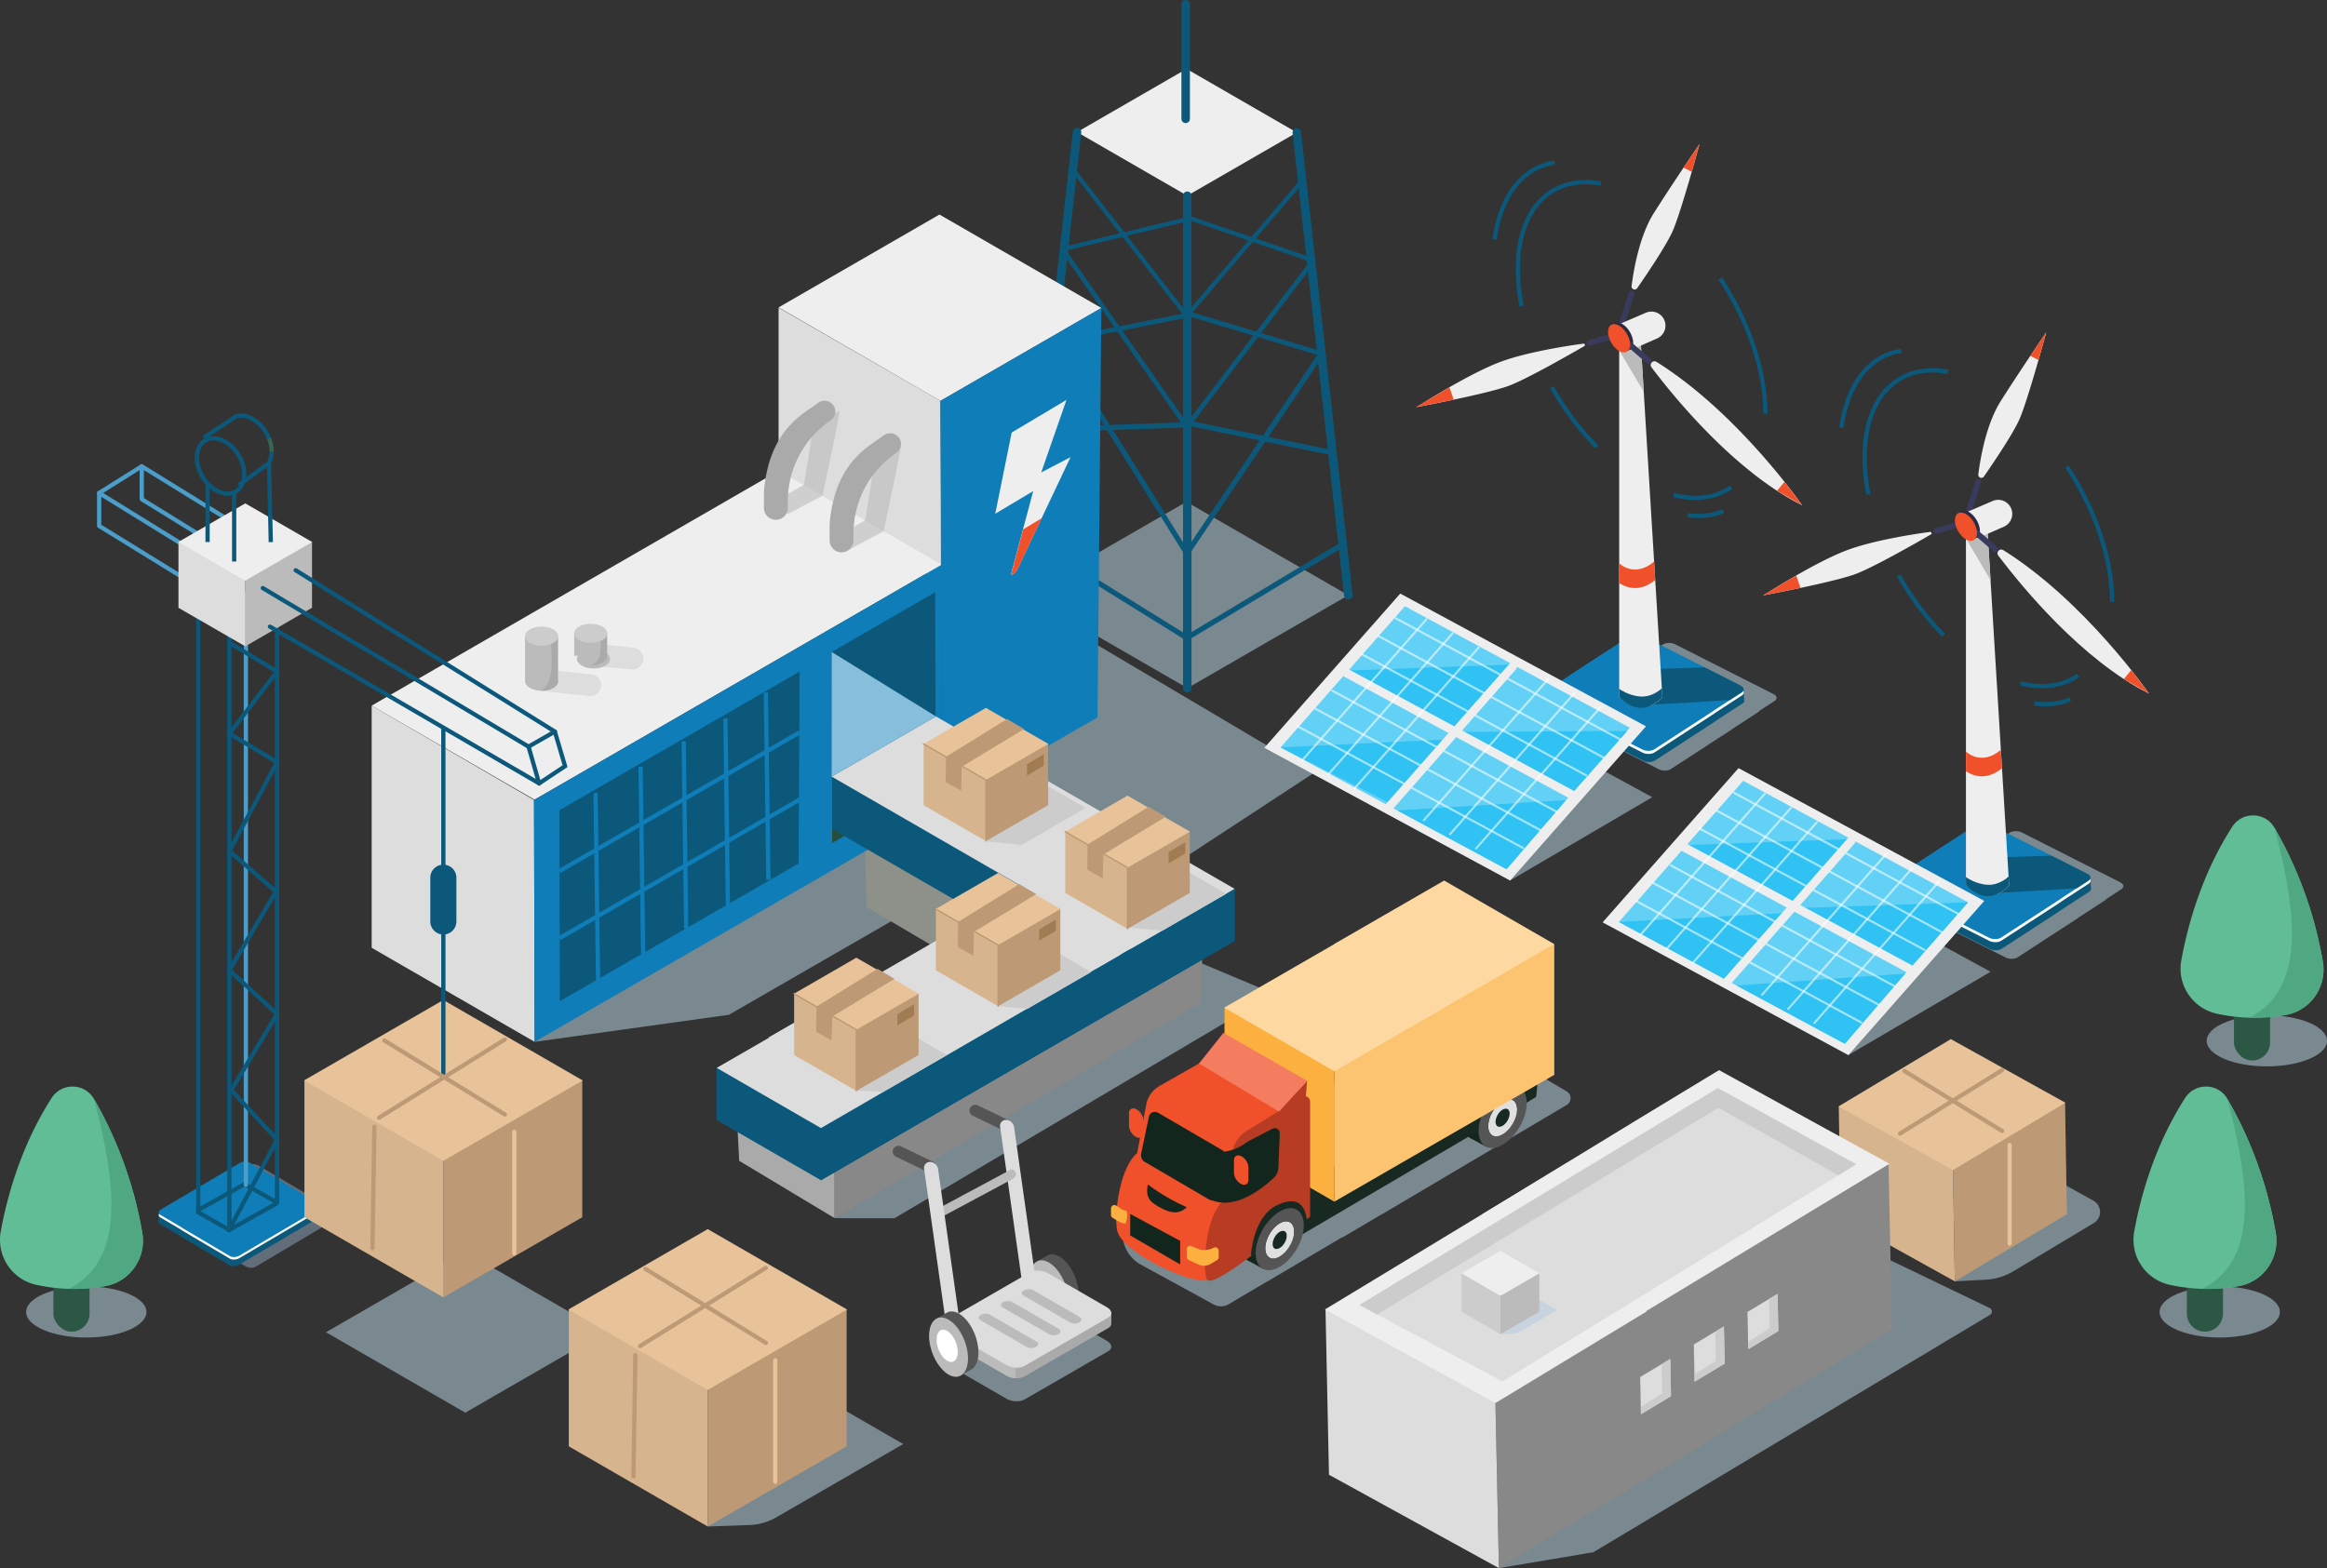 <svg xmlns="http://www.w3.org/2000/svg" viewBox="0 0 2923.16 1970.36"><rect x="0" y="0" width="2923.16" height="1970.36" fill="#333333" stroke="none"/><defs><style>.cls-1{isolation:isolate;}.cls-11,.cls-12,.cls-13,.cls-18,.cls-2,.cls-27,.cls-47,.cls-48,.cls-49,.cls-50,.cls-51,.cls-7,.cls-8,.cls-9{fill:none;}.cls-2,.cls-9{stroke:#4b9eca;}.cls-11,.cls-12,.cls-13,.cls-18,.cls-2,.cls-27,.cls-48,.cls-49,.cls-50,.cls-51,.cls-8,.cls-9{stroke-linecap:round;}.cls-11,.cls-12,.cls-13,.cls-18,.cls-2,.cls-27,.cls-48,.cls-51{stroke-linejoin:round;}.cls-12,.cls-2,.cls-48{stroke-width:5.33px;}.cls-3{fill:#a8c4e5;opacity:0.4;}.cls-3,.cls-46{mix-blend-mode:multiply;}.cls-4{fill:#0b587a;}.cls-5{fill:#fff;}.cls-6{fill:#0f7db8;}.cls-11,.cls-12,.cls-13,.cls-18,.cls-7,.cls-8{stroke:#0b587a;}.cls-47,.cls-49,.cls-50,.cls-7,.cls-8,.cls-9{stroke-miterlimit:10;stroke-width:5.33px;}.cls-10{fill:#c3deed;opacity:0.5;}.cls-11{stroke-width:6.55px;}.cls-13{stroke-width:5.91px;}.cls-14{fill:#aaa;}.cls-15{fill:#888;}.cls-16{fill:#8d9189;}.cls-17{fill:#eee;}.cls-18{stroke-width:10.67px;}.cls-19{fill:#ddd;}.cls-20{fill:#87bedc;}.cls-21{fill:#3a3a5c;}.cls-22{fill:#f0512a;}.cls-23,.cls-46{fill:#bbb;}.cls-24{fill:#2a2a42;}.cls-25{fill:#63d1f5;}.cls-26{fill:#2fc2f2;}.cls-27{stroke:#fff;stroke-width:2.67px;opacity:0.56;}.cls-28{fill:#13261e;}.cls-29{fill:#0f2561;}.cls-30{fill:#182921;}.cls-31{fill:#fbb040;}.cls-32{fill:#e0e0e0;}.cls-33{fill:#555;}.cls-34{fill:#2653b0;}.cls-35{fill:#b73c23;}.cls-36{fill:#fcc470;}.cls-37{fill:#fdd8a0;}.cls-38{fill:#bd9a75;}.cls-39{fill:#d6b48d;}.cls-40{fill:#e8c399;}.cls-41{fill:#ccc;}.cls-42{fill:#f47d5f;}.cls-43{fill:#2c5745;}.cls-44{fill:#61bd95;}.cls-45{fill:#4fa882;}.cls-46{opacity:0.62;}.cls-47{stroke:#0f7db8;}.cls-48{stroke:#346650;}.cls-49{stroke:#bd9a75;}.cls-50{stroke:#e8c399;}.cls-51{stroke:#ba9871;stroke-width:1.62px;}.cls-52{fill:#a17b51;}.cls-53{fill:#274d3c;}</style></defs><g class="cls-1"><g id="Vrstva_2" data-name="Vrstva 2"><g id="Synesgy_úvod" data-name="Synesgy úvod"><g id="Blue2"><polyline class="cls-2" points="293.35 698.31 178.06 627.26 178.06 585.92 299.9 661.14"/><polyline class="cls-2" points="239.84 731.86 124.54 660.8 124.54 619.46 246.39 694.69"/><path class="cls-3" d="M423.27,1522.66l-98.38-58c-3.67-2.17-9.07-2.49-12.05-.73l-59.74,35.34a5.05,5.05,0,0,0-.91.69l-26.77,15.84a4.1,4.1,0,0,0-1.48,1.4l-15,8.88c-3,1.76-2.43,5,1.25,7.12l98.37,58c3.68,2.16,9.07,2.49,12.06.72l59.73-35.34a5.23,5.23,0,0,0,.92-.68L408,1540.06a4.2,4.2,0,0,0,1.48-1.41l15-8.87C427.5,1528,426.94,1524.83,423.27,1522.66Z"/><path class="cls-4" d="M402.44,1516l-15.1.54-14.18-8.39a4.8,4.8,0,0,0-.92-.69l-59.73-35.34c-3-1.77-8.38-1.44-12.06.73l-84.35,49.74-16.53.59-.61,11.18h0c-.34,1.37.25,2.69,1.83,3.63l26.77,15.83a4.43,4.43,0,0,0,.91.69l59.74,35.34c3,1.77,8.38,1.44,12.05-.72l98.38-58c2-1.2,3.09-2.69,3.16-4.1h0Z"/><path class="cls-5" d="M400.38,1515.67l-26.77-15.84a5.23,5.23,0,0,0-.92-.68L313,1463.81c-3-1.77-8.38-1.44-12.06.72l-98.37,58c-3.68,2.17-4.24,5.36-1.25,7.12l26.77,15.84a4.43,4.43,0,0,0,.91.69l59.74,35.34c3,1.77,8.38,1.44,12.05-.73l98.38-58C402.8,1520.63,403.36,1517.44,400.38,1515.67Z"/><path class="cls-6" d="M400.55,1512.51l-26.77-15.84a5.53,5.53,0,0,0-.91-.68l-59.74-35.35c-3-1.76-8.38-1.44-12.06.73l-98.37,58c-3.67,2.17-4.23,5.36-1.25,7.12l26.77,15.84a4.72,4.72,0,0,0,.91.69l59.74,35.34c3,1.76,8.38,1.44,12.05-.73l98.38-58C403,1517.46,403.53,1514.28,400.55,1512.51Z"/><line class="cls-7" x1="348.01" y1="1511.08" x2="308.87" y2="1488.74"/><line class="cls-8" x1="288.17" y1="1545.59" x2="249.02" y2="1523.25"/><line class="cls-8" x1="287.63" y1="1545.59" x2="346.65" y2="1512.57"/><line class="cls-8" x1="249.02" y1="1520.45" x2="308.05" y2="1487.43"/><line class="cls-9" x1="308.87" y1="1488.74" x2="308.87" y2="745.83"/><line class="cls-8" x1="348.01" y1="749.61" x2="348.01" y2="1511.08"/><polygon class="cls-10" points="1048.56 1530.68 1123.69 1530.7 1600.26 1248.61 1486.84 1200.96 1048.56 1530.68"/><polygon class="cls-10" points="671.62 1309.1 915.61 1275.09 1346.69 1026.71 1451.9 1101.34 1650.2 971.36 1379.54 811.15 671.62 1309.1"/><polygon class="cls-10" points="1491.63 864.63 1288.25 747.21 1490.36 630.52 1693.74 747.94 1491.63 864.63"/><polyline class="cls-11" points="1361.44 721.12 1490.99 801.53 1686.62 684.03"/><line class="cls-12" x1="1491.78" y1="275.3" x2="1337.93" y2="312.37"/><line class="cls-12" x1="1491.78" y1="398.58" x2="1348.86" y2="214.41"/><line class="cls-13" x1="1491.78" y1="395.97" x2="1325.75" y2="428.91"/><line class="cls-13" x1="1491.78" y1="537.66" x2="1337.54" y2="317.02"/><line class="cls-11" x1="1489.42" y1="533.92" x2="1310.88" y2="540"/><line class="cls-11" x1="1491.78" y1="696.79" x2="1325.75" y2="430.16"/><polygon class="cls-14" points="1048.56 1530.68 928.57 1458.59 924.49 1379.33 1048.56 1440.51 1048.56 1530.68"/><polygon class="cls-15" points="1508.82 1259.67 1048.56 1530.68 1048.56 1390.11 1512.2 1117.11 1508.82 1259.67"/><polygon class="cls-16" points="1088.47 1139.64 1326.38 1279.73 1380.33 1170.92 1085.09 997.08 1088.47 1139.64"/><path class="cls-10" d="M974.91,1906.68l159.73-92.22-175-101L889,1918.1l53-1.95A71.11,71.11,0,0,0,974.91,1906.68Z"/><polygon class="cls-10" points="584.5 1775.02 759.51 1673.98 584.51 1572.95 409.5 1673.98 584.5 1775.02"/><polygon class="cls-17" points="1491.42 245.91 1352.99 165.99 1490.56 86.56 1629 166.49 1491.42 245.91"/><line class="cls-18" x1="1693.74" y1="747.94" x2="1629" y2="166.49"/><line class="cls-18" x1="1288.25" y1="747.21" x2="1352.99" y2="165.99"/><line class="cls-8" x1="249.02" y1="1523.25" x2="249.02" y2="744.12"/><line class="cls-8" x1="288.17" y1="766.04" x2="288.17" y2="1545.59"/><polygon class="cls-19" points="978.04 613.66 1182.77 731.86 1181.42 503.69 978.04 386.63 978.04 613.66"/><polygon class="cls-17" points="1181.42 503.69 978.04 386.27 1180.15 269.58 1383.53 387 1181.42 503.69"/><polygon class="cls-17" points="671.48 1004.78 1182.91 709.5 978.32 591.38 466.89 886.66 671.48 1004.78"/><polygon class="cls-19" points="670.83 1005.25 466.89 886.66 466.89 1190.9 671.62 1309.1 670.83 1005.25"/><polygon class="cls-6" points="670.83 1005.25 671.62 1309.1 1182.91 1014.18 1182.91 709.5 670.83 1005.25"/><polygon class="cls-4" points="702.65 1018.13 703.27 1258.01 1003.18 1085.02 1004.47 843.82 702.65 1018.13"/><polygon class="cls-6" points="1383.53 387 1181.42 503.69 1182.91 1014.18 1378.69 901.43 1383.53 387"/><polygon class="cls-4" points="1174.78 744.12 1044.77 819.21 1045.4 1059.09 1175.41 984.1 1174.78 744.12"/><polygon class="cls-4" points="1419.93 1258.01 1044.72 1041.38 1175.69 965.76 1550.9 1116.81 1550.9 1182.39 1419.93 1258.01"/><polygon class="cls-19" points="1096.23 1379.33 1471.44 1162.7 1340.46 1087.08 965.25 1303.7 1096.23 1379.33"/><polygon class="cls-4" points="1031.28 1482.97 1419.93 1258.01 1309.21 1148.61 900.3 1341.83 900.3 1407.35 1031.28 1482.97"/><polygon class="cls-4" points="1031.28 1482.97 1550.9 1182.39 1550.9 1116.81 1031.28 1417.45 1031.28 1482.97"/><polygon class="cls-19" points="1031.28 1417.45 1408.01 1199.32 1275.51 1125.2 900.3 1341.83 1031.28 1417.45"/><polygon class="cls-19" points="1419.93 1192.43 1044.72 975.8 1175.69 900.18 1550.9 1116.81 1419.93 1192.43"/><polygon class="cls-20" points="1175.69 900.18 1044.72 975.8 1044.77 819.21 1175.69 900.18"/><line class="cls-18" x1="1489.42" y1="149.33" x2="1489.42" y2="5.33"/><line class="cls-12" x1="1491.43" y1="273.03" x2="1646.79" y2="326.32"/><line class="cls-12" x1="1491.43" y1="396.31" x2="1635.76" y2="227.22"/><line class="cls-13" x1="1491.43" y1="393.7" x2="1659.09" y2="444.15"/><line class="cls-13" x1="1491.43" y1="535.39" x2="1647.18" y2="331.01"/><line class="cls-11" x1="1493.8" y1="531.89" x2="1672.38" y2="568.6"/><line class="cls-11" x1="1491.43" y1="694.52" x2="1659.09" y2="445.4"/><path class="cls-21" d="M2035.1,423.28l-37.28,10.94a3.66,3.66,0,0,1-4.52-2.48h0a3.66,3.66,0,0,1,2.47-4.52l37.28-10.93a3.65,3.65,0,0,1,4.52,2.47h0A3.64,3.64,0,0,1,2035.1,423.28Z"/><path class="cls-21" d="M2053,370l-11.94,37a3.64,3.64,0,0,1-4.58,2.35h0a3.65,3.65,0,0,1-2.35-4.59l11.93-37a3.65,3.65,0,0,1,4.59-2.35h0A3.65,3.65,0,0,1,2053,370Z"/><path class="cls-10" d="M2227.73,872.05l-123.46-62.51c-4.61-2.34-11.39-2.26-15.13.18l-75,48.78a6.92,6.92,0,0,0-1.15.92l-33.6,21.86a5.87,5.87,0,0,0-1.86,1.86l-18.82,12.25c-3.75,2.44-3,6.31,1.56,8.64l123.47,62.52c4.61,2.33,11.38,2.25,15.13-.19l75-48.78a6.92,6.92,0,0,0,1.15-.92l33.59-21.86a5.81,5.81,0,0,0,1.87-1.86l18.82-12.25C2233.05,878.25,2232.34,874.39,2227.73,872.05Z"/><path class="cls-4" d="M1935.62,875l19-.69,17.8-11.58a6.76,6.76,0,0,1,1.14-.93l75-48.78c3.74-2.43,10.51-2.52,15.12-.18l105.87,53.6,20.74-.76.77,13.69h0c.42,1.65-.31,3.34-2.29,4.62l-33.6,21.86a6.76,6.76,0,0,1-1.14.93l-75,48.78c-3.74,2.43-10.51,2.52-15.13.18l-123.46-62.51c-2.53-1.29-3.89-3-4-4.75h0Z"/><path class="cls-5" d="M1938.21,874.46l33.59-21.86a6.47,6.47,0,0,1,1.15-.93l75-48.78c3.74-2.43,10.52-2.52,15.13-.18l123.46,62.51c4.62,2.34,5.32,6.21,1.57,8.64l-33.59,21.86a6.47,6.47,0,0,1-1.15.93l-75,48.78c-3.75,2.43-10.52,2.52-15.13.18L1939.77,883.1C1935.16,880.76,1934.46,876.89,1938.21,874.46Z"/><path class="cls-6" d="M1938,870.59l33.6-21.86a6.76,6.76,0,0,1,1.14-.93l75-48.78c3.75-2.43,10.52-2.52,15.13-.18l123.47,62.51c4.61,2.34,5.31,6.21,1.57,8.64l-33.6,21.86a6.47,6.47,0,0,1-1.15.93l-75,48.78c-3.74,2.43-10.52,2.52-15.13.18l-123.46-62.51C1935,876.89,1934.24,873,1938,870.59Z"/><path class="cls-4" d="M2061.88,885.57c2.13,1,111.21-6,111.21-6l11.47-7.47c7-3.83,8.39-7.79-.67-12l-42.4-21.47-57.26,1.78Z"/><path class="cls-17" d="M2034,433.9v442s29.51,28.19,54.27,0L2061.1,430.72Z"/><path class="cls-17" d="M2074.59,461.57c29.78,39.37,105.25,131.33,189.28,173.34,0,0-79.63-115.44-183-180.24A4.74,4.74,0,0,0,2074.59,461.57Z"/><path class="cls-17" d="M1778.84,511.63c1.43,0,67.59-43.79,110.43-58.54,33.49-11.54,80.64-18.71,99.64-21.29A1.71,1.71,0,0,1,1990,435c-19.33,11.18-71.76,41.07-94.06,49.53C1868.33,495,1778.84,511.63,1778.84,511.63Z"/><path class="cls-17" d="M2056.56,362.22a3.89,3.89,0,0,1-7-2.72c2.85-22.16,10.33-64,28.25-92.21,25.39-40,57.12-86.31,57.12-86.31s-22.84,84.41-33.63,109.16C2093.53,307.84,2069.58,343.41,2056.56,362.22Z"/><path class="cls-7" d="M2161,349.92c34.61,52.47,56.69,114.61,56.7,169.92"/><path class="cls-7" d="M1911.5,384.7a242.11,242.11,0,0,1-4.76-46.58c0-57.81,24.12-95.22,61.45-106,12.91-3.74,27.41-4.28,43-1.38"/><path class="cls-7" d="M1877.47,300.93c7.86-57.27,36.85-91.05,75.29-96.65"/><path class="cls-7" d="M2174.75,612.25c-19.19,13.21-44.17,16.93-72.43,9.75"/><path class="cls-7" d="M2164.86,642.35c-13.24,5.43-28.43,7.19-45,5"/><path class="cls-7" d="M2005.86,561.57a359.86,359.86,0,0,1-56.31-75"/><polygon class="cls-22" points="1778.84 511.63 1820.79 486.59 1826.12 502.19 1778.84 511.63"/><polygon class="cls-22" points="2263.88 634.91 2232.31 616.67 2241.65 605.41 2263.88 634.91"/><polygon class="cls-22" points="2134.88 180.98 2114.84 210.6 2125.12 215.87 2134.88 180.98"/><path class="cls-23" d="M2034,440.18l30.89,52.18-3.76-61.64S2036.37,416.3,2034,440.18Z"/><path class="cls-17" d="M2028.57,409.7l39-16.75A17.63,17.63,0,0,1,2092,407h0a17.62,17.62,0,0,1-10.44,18.32l-40.71,17.79Z"/><path class="cls-24" d="M2051.6,430.87c0,8.8-6.21,12.34-13.88,7.91s-13.88-15.14-13.88-23.94,6.21-12.34,13.88-7.92S2051.6,422.07,2051.6,430.87Z"/><path class="cls-22" d="M2034,707.72s18.66,19.07,43.89-2l1.4,22.86s-20.77,20.28-45.29,4Z"/><path class="cls-4" d="M2034,875.87s12.8,14.14,28.24,13.61,26-13.61,26-13.61l-.57-11.07s-11.28,11.26-26.57,10.4-27.13-9.67-27.13-9.67Z"/><path class="cls-21" d="M2043.74,425.23l29.39,25.4a3.65,3.65,0,0,1,.38,5.14h0a3.65,3.65,0,0,1-5.14.38L2039,430.75a3.65,3.65,0,0,1-.38-5.14h0A3.65,3.65,0,0,1,2043.74,425.23Z"/><ellipse class="cls-22" cx="2033.97" cy="425.25" rx="11.3" ry="19.57" transform="translate(63.36 1084.48) rotate(-30.31)"/><path class="cls-21" d="M2470.73,659.82l-37.28,10.93a3.65,3.65,0,0,1-4.52-2.47h0a3.66,3.66,0,0,1,2.47-4.52l37.28-10.93a3.66,3.66,0,0,1,4.52,2.47h0A3.66,3.66,0,0,1,2470.73,659.82Z"/><path class="cls-21" d="M2488.64,606.49l-11.93,37a3.66,3.66,0,0,1-4.59,2.35h0a3.66,3.66,0,0,1-2.35-4.59l11.94-37a3.65,3.65,0,0,1,4.58-2.34h0A3.64,3.64,0,0,1,2488.64,606.49Z"/><path class="cls-10" d="M2663.36,1108.59l-123.47-62.52c-4.61-2.33-11.38-2.25-15.13.19l-75,48.78a7.25,7.25,0,0,0-1.14.92l-33.6,21.86a5.81,5.81,0,0,0-1.87,1.86l-18.82,12.25c-3.74,2.44-3,6.3,1.57,8.64l123.46,62.51c4.62,2.34,11.39,2.26,15.13-.18l75-48.78a6.76,6.76,0,0,0,1.14-.93l33.6-21.86a5.58,5.58,0,0,0,1.86-1.86l18.83-12.24C2668.67,1114.79,2668,1110.92,2663.36,1108.59Z"/><path class="cls-4" d="M2371.24,1111.55l19-.7,17.8-11.58a6.92,6.92,0,0,1,1.15-.92l75-48.78c3.74-2.44,10.52-2.52,15.13-.18L2605.1,1103l20.75-.76.76,13.69h-.05c.43,1.65-.31,3.33-2.29,4.62l-33.59,21.86a6.47,6.47,0,0,1-1.15.93l-75,48.78c-3.75,2.43-10.52,2.51-15.13.18L2376,1129.77c-2.53-1.28-3.88-3-4-4.74h0Z"/><path class="cls-5" d="M2373.83,1111l33.6-21.85a6.76,6.76,0,0,1,1.14-.93l75-48.78c3.75-2.44,10.52-2.52,15.13-.18l123.47,62.51c4.61,2.34,5.31,6.2,1.57,8.64l-33.6,21.86a6.47,6.47,0,0,1-1.15.93L2514,1182c-3.74,2.43-10.52,2.51-15.13.18l-123.46-62.52C2370.79,1117.3,2370.08,1113.43,2373.83,1111Z"/><path class="cls-6" d="M2373.61,1107.12l33.6-21.86a6.92,6.92,0,0,1,1.15-.92l75-48.78c3.74-2.44,10.52-2.52,15.13-.18l123.46,62.51c4.61,2.34,5.32,6.2,1.57,8.64l-33.6,21.86a6.76,6.76,0,0,1-1.14.93l-75,48.78c-3.75,2.43-10.52,2.51-15.13.18l-123.47-62.52C2370.57,1113.43,2369.87,1109.56,2373.61,1107.12Z"/><path class="cls-4" d="M2497.5,1122.1c2.13,1,111.21-5.95,111.21-5.95l11.48-7.47c7-3.83,8.38-7.8-.67-12l-42.4-21.47-57.27,1.79Z"/><path class="cls-17" d="M2469.6,670.44v442s29.51,28.18,54.26,0l-27.13-445.16Z"/><path class="cls-17" d="M2510.21,698.11c29.78,39.36,105.26,131.32,189.29,173.34,0,0-79.63-115.45-183-180.24C2512,688.41,2507,693.91,2510.21,698.11Z"/><path class="cls-17" d="M2214.47,748.17c1.43,0,67.59-43.79,110.43-58.55,33.48-11.53,80.64-18.7,99.63-21.28a1.71,1.71,0,0,1,1.09,3.17c-19.33,11.18-71.76,41.07-94.06,49.53C2304,731.51,2214.47,748.17,2214.47,748.17Z"/><path class="cls-17" d="M2492.19,598.76a3.89,3.89,0,0,1-7.06-2.72c2.85-22.16,10.34-64,28.26-92.21,25.38-40,57.12-86.31,57.12-86.31s-22.85,84.41-33.64,109.16C2529.15,544.38,2505.2,579.94,2492.19,598.76Z"/><path class="cls-7" d="M2596.61,586.46c34.61,52.47,56.7,114.61,56.7,169.92"/><path class="cls-7" d="M2347.13,621.24a242.32,242.32,0,0,1-4.77-46.59c0-57.8,24.13-95.21,61.45-106,12.92-3.73,27.41-4.27,43-1.37"/><path class="cls-7" d="M2313.09,537.47c7.86-57.27,36.85-91.05,75.3-96.65"/><path class="cls-7" d="M2610.37,848.79c-19.19,13.21-44.16,16.93-72.43,9.75"/><path class="cls-7" d="M2600.48,878.89c-13.23,5.42-28.43,7.19-45,5"/><path class="cls-7" d="M2441.49,798.11a360.31,360.31,0,0,1-56.32-75"/><polygon class="cls-22" points="2214.47 748.17 2256.42 723.12 2261.74 738.73 2214.47 748.17"/><polygon class="cls-22" points="2699.5 871.45 2667.93 853.21 2677.28 841.95 2699.5 871.45"/><polygon class="cls-22" points="2570.51 417.52 2550.46 447.14 2560.74 452.41 2570.51 417.52"/><path class="cls-23" d="M2469.6,676.71l30.89,52.18-3.76-61.64S2472,652.84,2469.6,676.71Z"/><path class="cls-17" d="M2464.19,646.23l39-16.74a17.63,17.63,0,0,1,24.46,14h0a17.64,17.64,0,0,1-10.44,18.33l-40.72,17.79Z"/><ellipse class="cls-24" cx="2473.34" cy="659.39" rx="11.3" ry="19.57" transform="translate(5.26 1338.19) rotate(-30.31)"/><path class="cls-22" d="M2469.6,944.26s18.66,19.07,43.89-2l1.39,22.86s-20.76,20.28-45.28,4Z"/><path class="cls-4" d="M2469.6,1112.41s12.8,14.14,28.24,13.61,26-13.61,26-13.61l-.57-11.07s-11.27,11.26-26.56,10.4-27.13-9.68-27.13-9.68Z"/><path class="cls-21" d="M2479.37,661.77l29.39,25.4a3.66,3.66,0,0,1,.37,5.14h0a3.65,3.65,0,0,1-5.14.37l-29.39-25.4a3.66,3.66,0,0,1-.37-5.14h0A3.66,3.66,0,0,1,2479.37,661.77Z"/><path class="cls-22" d="M2483.48,669.81c0,8.79-6.22,12.34-13.88,7.91s-13.88-15.15-13.88-23.94,6.21-12.35,13.88-7.92S2483.48,661,2483.48,669.81Z"/><polygon class="cls-10" points="2075.55 1001.7 1896.84 1106.44 1948.57 932.38 2075.55 1001.7"/><polygon class="cls-17" points="1896.97 1106.44 1588.26 939.62 1758.99 745.82 2067.7 912.64 1896.97 1106.44"/><polygon class="cls-25" points="1891.11 1091.73 1608.64 939.1 1764.86 761.77 2047.33 914.41 1891.11 1091.73"/><polygon class="cls-26" points="1691.1 842.6 1828.06 915.3 1900.18 834.89 1691.1 842.6"/><polygon class="cls-26" points="1839.86 919.66 1977.25 994.13 2044.13 918.5 1839.86 919.66"/><polygon class="cls-26" points="1755.22 1018.31 1892.78 1092.14 1967.26 1005.33 1755.22 1018.31"/><polygon class="cls-26" points="1608.64 939.1 1746.18 1009.36 1818.3 928.96 1608.64 939.1"/><path class="cls-17" d="M1973.64,1003.38a5.41,5.41,0,0,1-2.72-.65L1688.37,850.18a5.19,5.19,0,0,1-2-7.23,5.61,5.61,0,0,1,7.45-2.14l282.55,152.55a5.19,5.19,0,0,1,2,7.24A5.61,5.61,0,0,1,1973.64,1003.38Z"/><line class="cls-27" x1="1710.09" y1="821.73" x2="1992.64" y2="974.28"/><line class="cls-27" x1="1731.58" y1="799.22" x2="2014.13" y2="951.77"/><line class="cls-27" x1="1753.07" y1="776.71" x2="2035.61" y2="929.26"/><line class="cls-27" x1="1630.8" y1="912.99" x2="1913.35" y2="1065.54"/><line class="cls-27" x1="1652.29" y1="890.47" x2="1934.84" y2="1043.02"/><line class="cls-27" x1="1673.78" y1="867.96" x2="1956.32" y2="1020.51"/><path class="cls-17" d="M1744,1020.27a5.37,5.37,0,0,1-3.6-1.25,5.22,5.22,0,0,1-.5-7.51l156.22-177.33a5.56,5.56,0,0,1,7.7-.66,5.22,5.22,0,0,1,.5,7.51l-156.22,177.33A5.68,5.68,0,0,1,1744,1020.27Z"/><line class="cls-27" x1="1701.29" y1="990.95" x2="1857.5" y2="813.62"/><line class="cls-27" x1="1668.47" y1="973.22" x2="1824.68" y2="795.89"/><line class="cls-27" x1="1635.65" y1="955.48" x2="1791.86" y2="778.16"/><line class="cls-27" x1="1854.25" y1="1066.03" x2="2010.47" y2="888.7"/><line class="cls-27" x1="1821.43" y1="1048.29" x2="1977.65" y2="870.97"/><line class="cls-27" x1="1788.61" y1="1030.56" x2="1944.83" y2="853.23"/><polygon class="cls-10" points="2500.49 1221.03 2321.77 1325.78 2373.5 1151.72 2500.49 1221.03"/><polygon class="cls-17" points="2321.91 1325.78 2013.2 1158.96 2183.93 965.16 2492.64 1131.98 2321.91 1325.78"/><polygon class="cls-25" points="2316.04 1311.07 2033.57 1158.43 2189.79 981.11 2472.26 1133.75 2316.04 1311.07"/><polygon class="cls-26" points="2116.03 1061.94 2252.99 1134.64 2325.11 1054.23 2116.03 1061.94"/><polygon class="cls-26" points="2265.22 1140.77 2402.18 1213.47 2472.26 1133.75 2265.22 1140.77"/><polygon class="cls-26" points="2181.31 1238.27 2317.72 1311.48 2393.28 1223.39 2181.31 1238.27"/><polygon class="cls-26" points="2033.57 1158.43 2165.69 1229.83 2238.28 1147.44 2033.57 1158.43"/><path class="cls-17" d="M2398.57,1222.72a5.51,5.51,0,0,1-2.72-.65L2113.3,1069.52a5.2,5.2,0,0,1-2-7.24,5.62,5.62,0,0,1,7.46-2.13L2401.3,1212.7a5.19,5.19,0,0,1,2,7.24A5.63,5.63,0,0,1,2398.57,1222.72Z"/><line class="cls-27" x1="2135.02" y1="1041.07" x2="2417.57" y2="1193.62"/><line class="cls-27" x1="2156.51" y1="1018.56" x2="2439.06" y2="1171.11"/><line class="cls-27" x1="2178" y1="996.05" x2="2460.55" y2="1148.6"/><line class="cls-27" x1="2055.73" y1="1132.32" x2="2338.28" y2="1284.87"/><line class="cls-27" x1="2077.22" y1="1109.81" x2="2359.77" y2="1262.36"/><line class="cls-27" x1="2098.71" y1="1087.3" x2="2381.26" y2="1239.85"/><path class="cls-17" d="M2168.89,1239.6a5.37,5.37,0,0,1-3.6-1.24,5.22,5.22,0,0,1-.5-7.51L2321,1053.52a5.57,5.57,0,0,1,7.7-.67,5.23,5.23,0,0,1,.5,7.52L2173,1237.69A5.61,5.61,0,0,1,2168.89,1239.6Z"/><line class="cls-27" x1="2126.22" y1="1210.29" x2="2282.44" y2="1032.96"/><line class="cls-27" x1="2093.4" y1="1192.56" x2="2249.62" y2="1015.23"/><line class="cls-27" x1="2060.58" y1="1174.82" x2="2216.8" y2="997.5"/><line class="cls-27" x1="2279.18" y1="1285.36" x2="2435.4" y2="1108.04"/><line class="cls-27" x1="2246.36" y1="1267.63" x2="2402.58" y2="1090.3"/><line class="cls-27" x1="2213.54" y1="1249.9" x2="2369.76" y2="1072.57"/><path class="cls-10" d="M1967.92,1371.27l-159.18-93.76-46.32,31.08-3.27-1.92-89.43,60-6.48-3.82-46.32,31.08-3.27-1.92-184.72,124c-26.65,17.88-24.19,57.49,4.54,73.21l91.09,49.82a19,19,0,0,0,18.78-.21l47.48-28.09a19.9,19.9,0,0,0,2.11-1.07l92.23-54.57a18.8,18.8,0,0,0,3.68-1.62l47.48-28.09a19.9,19.9,0,0,0,2.11-1.07l229.77-136A9.87,9.87,0,0,0,1967.92,1371.27Z"/><path class="cls-22" d="M1427.3,1428.68h0c-5-2.46-9.06-8.79-9.06-14v-15.89c0-5.27,4.08-7.56,9.06-5.1h0c5,2.47,9.06,8.79,9.06,14.06v15.89C1436.36,1428.86,1432.28,1431.15,1427.3,1428.68Z"/><path class="cls-28" d="M1905,1364.82a69,69,0,0,0-7,2.81c-3.31-12.86-14.89-17.15-28.82-9.3-.21.11-.4.23-.61.35-16.43,9.64-29.85,32.63-30.09,51.74,0,1,0,2,.07,2.93a25.14,25.14,0,0,0,3.21,11.46,15,15,0,0,0,7.45,6.45l16.85,9.25,8.44-16.4c9.4-7.56,17.28-19.25,21.39-31.28a54.89,54.89,0,0,0,3-15.16c0-.36,0-.72,0-1.08Zm-36.39,8.67.38-.22c6.76-3.81,12.59-2.86,15.63,1.72-11.26,7.3-24.58,19-32.79,36.69a17.81,17.81,0,0,1-1.25-7.19C1850.75,1393.05,1858.79,1379.27,1868.62,1373.49Z"/><path class="cls-29" d="M1851.32,1424.38s2.42-48.46,32.34-63.27,37.08,4.61,38.34,21.72Z"/><polygon class="cls-30" points="1626.94 1556.28 1929.77 1378.27 1938.61 1286.95 1599.45 1517.5 1626.94 1556.28"/><polygon class="cls-31" points="1676.16 1291.79 1676.16 1350.6 1676.16 1451.08 1676.16 1509.89 1538.21 1430.24 1538.21 1371.43 1538.21 1353.02 1538.21 1266.15 1676.16 1291.79"/><path class="cls-22" d="M1517.84,1608.65c-21.25,5.92-111.1-36-114.58-63.47l134.56-221.29,104.16,54.3Z"/><path class="cls-22" d="M1537.75,1326.8a4.89,4.89,0,0,0-7.32-4.38l-73.69,42.06a34,34,0,0,0-16.84,23.45l-11.4,61c-27.1,22.76-30.57,103.48-22.38,98.75l56.79-32.79,3.58-2.06,67.74-44.69Z"/><path class="cls-30" d="M1887.56,1394.27l.17-.09c4.9-2.76,8.82-.4,8.75,5.28s-4,12.37-8.85,15.2l-.17.1c-4.9,2.76-8.82.41-8.75-5.27S1882.73,1397.11,1887.56,1394.27Z"/><path class="cls-32" d="M1887.86,1383.48c10-5.66,18-.84,17.88,10.76s-8.21,25.25-18.06,31l-.37.21c-10,5.64-18,.82-17.86-10.78.16-11.44,8.2-25.23,18-31Zm-.23,31.18c4.83-2.83,8.78-9.58,8.85-15.2s-3.85-8-8.75-5.28l-.17.09c-4.83,2.84-8.78,9.6-8.85,15.22s3.85,8,8.75,5.27l.17-.1"/><path class="cls-33" d="M1888.05,1368.54c16.7-9.42,30-1.38,29.77,18,0,.45,0,.91,0,1.37a54.89,54.89,0,0,1-3,15.16c-4.9,14.36-15.17,28.24-27,35.18l-.62.36c-11.59,6.55-21.57,4.67-26.5-3.55a25.18,25.18,0,0,1-3.21-11.46c-.06-1-.09-1.93-.07-2.94.24-19.11,13.66-42.09,30.1-51.74Zm-.37,56.73c9.85-5.78,17.9-19.58,18.06-31s-7.86-16.42-17.88-10.76l-.38.22c-9.83,5.77-17.87,19.56-18,31-.14,11.6,7.86,16.42,17.86,10.78l.37-.21"/><path class="cls-34" d="M1452,1420.58a18.84,18.84,0,0,1-4.54-4.69c-3.19-5.32-1.4-17.42,9.14-12.82a50.94,50.94,0,0,1,9.28,5.21c4.71,3.4,7.79,7.25,7.21,10.62C1472.35,1423.37,1460.73,1426.86,1452,1420.58Z"/><path class="cls-28" d="M1625.73,1518.7a68.49,68.49,0,0,0-7,2.82c-3.31-12.86-14.89-17.16-28.82-9.3l-.6.34c-16.43,9.65-29.86,32.63-30.1,51.74,0,1,0,2,.07,2.94a25.3,25.3,0,0,0,3.21,11.46,14.93,14.93,0,0,0,7.45,6.44l16.85,9.25,8.44-16.4c9.41-7.56,17.28-19.25,21.39-31.28a54.92,54.92,0,0,0,3-15.16l0-1.07Zm-36.4,8.68.39-.22c6.75-3.81,12.58-2.86,15.62,1.71-11.26,7.3-24.58,19-32.79,36.69a17.76,17.76,0,0,1-1.24-7.18C1571.46,1546.94,1579.5,1533.15,1589.33,1527.38Z"/><path class="cls-35" d="M1635.07,1378.4l-69,42.62a39.17,39.17,0,0,0-18,26.38l-11,61c-26.83,22.89-26.41,103.35-19.21,100.23,7.33,5.7,56.79-32.79,56.79-32.79l3.58-2.06,67.54-44.78v-144.6A7,7,0,0,0,1635.07,1378.4Z"/><path class="cls-28" d="M1443.27,1403l-9.87,47.11a9.47,9.47,0,0,0,4.67,9.84l80.51,47.1c5,2.9,10.81.64,11.9-4.6l9.8-47.32a9.45,9.45,0,0,0-4.69-9.82l-80.44-46.9C1450.19,1395.47,1444.36,1397.72,1443.27,1403Z"/><path class="cls-28" d="M1442,1488.23s19.36,15.68,48.81,28.69c-8.78,8.56-19.67,8.64-35.36-.68C1445.25,1510.22,1438.36,1505,1442,1488.23Z"/><path class="cls-30" d="M1571.3,1577.89s2.42-48.47,32.35-63.28,37.08,4.62,38.33,21.72Z"/><path class="cls-30" d="M1607.55,1547.78l.17-.1c4.9-2.76,8.82-.39,8.75,5.29s-4,12.36-8.85,15.2a1,1,0,0,0-.17.1c-4.91,2.75-8.82.4-8.75-5.28S1602.72,1550.61,1607.55,1547.78Z"/><path class="cls-32" d="M1607.85,1537c10-5.65,18-.84,17.87,10.76s-8.2,25.25-18.06,31l-.36.2c-10,5.64-18,.82-17.86-10.78.15-11.44,8.19-25.22,18-31Zm-.23,31.19c4.82-2.84,8.78-9.59,8.85-15.2s-3.85-8-8.75-5.29l-.17.1c-4.83,2.83-8.78,9.6-8.85,15.21s3.84,8,8.75,5.28a1,1,0,0,1,.17-.1"/><path class="cls-33" d="M1608,1522c16.71-9.42,30-1.38,29.78,18,0,.46,0,.91,0,1.37a54.89,54.89,0,0,1-3,15.17c-4.91,14.35-15.18,28.23-27,35.18l-.63.36c-11.59,6.54-21.56,4.67-26.49-3.56a25.3,25.3,0,0,1-3.22-11.46c-.05-1-.08-1.92-.06-2.93.24-19.12,13.66-42.1,30.09-51.74Zm-.37,56.74c9.86-5.79,17.91-19.59,18.06-31s-7.85-16.41-17.87-10.76l-.38.22c-9.84,5.78-17.88,19.56-18,31-.14,11.6,7.86,16.42,17.86,10.78l.36-.2"/><path class="cls-28" d="M1535.53,1449.28l-12.91,59c36.58,14.69,79.5-30.34,79.5-30.34a20,20,0,0,0,3.8-11l1.75-42.84a6.29,6.29,0,0,0-9.19-5.85l-31,16.1C1546.76,1449.79,1535.76,1444.92,1535.53,1449.28Z"/><path class="cls-31" d="M1496.72,1565.69l6.57,2.85a24.8,24.8,0,0,0,21.39-.8h0a4.27,4.27,0,0,1,6.24,3.78v8.14a4.28,4.28,0,0,1-2.07,3.66l-8,4.79a16.36,16.36,0,0,1-15.27.82l-12.35-5.71a4.27,4.27,0,0,1-2.48-3.87v-9.75A4.27,4.27,0,0,1,1496.72,1565.69Z"/><path class="cls-31" d="M1414,1521.06c-4,0-8.52-4.51-12.14-6.41h0a4.26,4.26,0,0,0-6.24,3.77v8.15a4.25,4.25,0,0,0,2.07,3.65l8,4.79a16.36,16.36,0,0,0,7.54,2.31C1415.78,1537.46,1417.28,1521.05,1414,1521.06Z"/><polygon class="cls-28" points="1419.79 1525.31 1419.79 1552.34 1482.53 1588.82 1482.53 1559.2 1419.79 1525.31"/><polygon class="cls-36" points="1814.51 1212.14 1807.05 1248.47 1676.16 1291.79 1676.16 1350.6 1676.16 1451.08 1676.16 1509.89 1803.17 1436.56 1952.46 1350.59 1952.46 1291.79 1952.46 1273.37 1952.46 1186.28 1814.51 1212.14"/><polygon class="cls-37" points="1952.46 1186.28 1814.12 1106.41 1675.78 1186.28 1675.97 1186.39 1537.82 1266.15 1676.16 1346.02 1814.51 1266.15 1814.31 1266.04 1952.46 1186.28"/><path class="cls-22" d="M1559.2,1487.75h0c-5-2.46-9.06-8.79-9.06-14.06V1457.8c0-5.26,4.07-7.55,9.06-5.09h0c5,2.47,9.06,8.79,9.06,14.06v15.89C1568.26,1487.92,1564.18,1490.22,1559.2,1487.75Z"/><path class="cls-33" d="M1302.27,1585.19l12.7-7.3.5-.28.48-.28,0,0c4.1-2,9.21-1.73,14.77,1.48,13.51,7.8,24.46,29.57,24.46,48.64,0,11.14-3.76,18.85-9.57,21.81l0,0-11.89,6.85-4-8.92c-13.07-8.25-23.52-29.41-23.52-48,0-1.56.1-3,.24-4.46Z"/><ellipse class="cls-23" cx="1317.66" cy="1620.9" rx="21.65" ry="38.99" transform="translate(-484.95 565.36) rotate(-20.54)"/><path class="cls-10" d="M1286.91,1758.56l105.28-60.79c5.71-3.29,5-9.1-1.6-12.9l-74.5-43c-6.59-3.81-16.65-4.22-22.35-.93l-105.29,60.79c-5.7,3.29-5,9.1,1.61,12.91l74.49,43C1271.14,1761.44,1281.2,1761.86,1286.91,1758.56Z"/><path class="cls-33" d="M1125.52,1453.41l40.37,19.41a7.26,7.26,0,0,0,9.65-3.38h0a7.25,7.25,0,0,0-3.38-9.65l-40.37-19.41a7.25,7.25,0,0,0-9.65,3.38h0A7.25,7.25,0,0,0,1125.52,1453.41Z"/><path class="cls-33" d="M1221.92,1401.92l40.37,19.41a7.26,7.26,0,0,0,9.65-3.39h0a7.26,7.26,0,0,0-3.39-9.65l-40.37-19.41a7.26,7.26,0,0,0-9.65,3.39h0A7.26,7.26,0,0,0,1221.92,1401.92Z"/><path class="cls-14" d="M1188.45,1672.72l105.29-60.79c5.7-3.29,15.76-2.88,22.35.93l58.09,33.53h0l21.86,3.25v13.88l0,0c-.14,2-1.39,3.83-3.83,5.23l-105.28,60.79c-5.71,3.3-15.77,2.88-22.36-.93l-74.49-43C1183.47,1681.82,1182.75,1676,1188.45,1672.72Z"/><path class="cls-23" d="M1188.45,1672.72l84.42-48.74,3.19,107.78a25.63,25.63,0,0,1-11.51-3.13l-74.49-43C1183.47,1681.82,1182.75,1676,1188.45,1672.72Z"/><path class="cls-19" d="M1296.56,1638.71h0a10.43,10.43,0,0,1-10-8.78l-30.22-214a7.44,7.44,0,0,1,7.52-8.78h0a10.45,10.45,0,0,1,10,8.78l30.21,214A7.44,7.44,0,0,1,1296.56,1638.71Z"/><path class="cls-19" d="M1286.91,1716.31l105.28-60.78c5.71-3.3,5-9.11-1.6-12.91l-74.5-43c-6.59-3.8-16.65-4.22-22.35-.93l-105.29,60.79c-5.7,3.29-5,9.1,1.61,12.91l74.49,43C1271.14,1719.19,1281.2,1719.61,1286.91,1716.31Z"/><path class="cls-23" d="M1344.78,1662l-59.19-34.18c-2.84-1.64-2.48-4.53.8-6.43h0c3.28-1.89,8.29-2.1,11.14-.46l59.18,34.18c2.84,1.64,2.49,4.53-.8,6.42h0C1352.63,1663.38,1347.62,1663.59,1344.78,1662Z"/><path class="cls-23" d="M1318.42,1676.82l-59.18-34.17c-2.85-1.64-2.49-4.53.79-6.43h0c3.29-1.89,8.3-2.1,11.14-.46l59.19,34.17c2.84,1.65,2.48,4.54-.8,6.43h0C1326.28,1678.26,1321.27,1678.46,1318.42,1676.82Z"/><path class="cls-23" d="M1290.32,1692.77l-59.19-34.18c-2.84-1.64-2.48-4.53.8-6.42h0c3.28-1.9,8.29-2.11,11.13-.47l59.19,34.18c2.84,1.64,2.48,4.53-.8,6.42h0C1298.17,1694.2,1293.16,1694.41,1290.32,1692.77Z"/><path class="cls-23" d="M1182.62,1529.32l88.65-47.51c4.44-2.38,5.88-5.1,4.62-8.25,0,0-2.41-5.94-6.85-3.56l-87.9,47.12c-4.44,2.37-7.73,7.06-7.32,10.42h0C1174.22,1530.9,1178.18,1531.7,1182.62,1529.32Z"/><path class="cls-19" d="M1201.08,1691.53h0a10.44,10.44,0,0,1-10-8.78l-30.21-214a7.43,7.43,0,0,1,7.51-8.78h0a10.45,10.45,0,0,1,10,8.78l30.21,214A7.43,7.43,0,0,1,1201.08,1691.53Z"/><path class="cls-33" d="M1176.17,1657l12.7-7.29c.16-.1.32-.2.49-.29l.48-.28,0,0c4.11-2,9.22-1.73,14.78,1.48,13.5,7.8,24.46,29.57,24.46,48.64,0,11.14-3.76,18.85-9.57,21.81v0l-11.89,6.85-4-8.92c-13.07-8.24-23.52-29.41-23.52-48a42.43,42.43,0,0,1,.24-4.46Z"/><ellipse class="cls-23" cx="1191.55" cy="1692.67" rx="21.65" ry="38.99" transform="translate(-518.14 525.68) rotate(-20.54)"/><path class="cls-5" d="M1203.15,1698.73c0,10.37-6,15.34-13.31,11.09s-13.3-16.08-13.3-26.45,6-15.33,13.3-11.09S1203.15,1688.36,1203.15,1698.73Z"/><polygon class="cls-38" points="731.44 1357.39 731.44 1431.78 731.44 1455.09 731.44 1529.47 556.93 1630.23 556.93 1555.84 556.93 1428.73 556.93 1354.34 731.44 1357.39"/><polygon class="cls-39" points="556.93 1354.34 556.93 1428.73 556.93 1555.84 556.93 1630.23 382.42 1529.47 382.42 1455.09 382.42 1431.78 382.42 1357.39 556.93 1354.34"/><polygon class="cls-40" points="556.93 1458.59 731.93 1357.55 556.93 1256.51 381.93 1357.55 556.93 1458.59"/><polygon class="cls-38" points="1063.55 1645.26 1063.55 1719.65 1063.55 1742.95 1063.55 1817.34 889.04 1918.1 889.04 1843.71 889.04 1716.59 889.04 1642.2 1063.55 1645.26"/><polygon class="cls-39" points="889.04 1642.2 889.04 1716.59 889.04 1843.71 889.04 1918.1 714.53 1817.34 714.53 1742.95 714.53 1719.65 714.53 1645.26 889.04 1642.2"/><polygon class="cls-40" points="889.04 1746.45 1064.05 1645.42 889.04 1544.38 714.04 1645.42 889.04 1746.45"/><polygon class="cls-23" points="391.96 680.99 391.96 716.74 391.96 727.95 391.96 763.7 308.08 812.13 308.08 776.38 308.08 715.27 308.08 679.52 391.96 680.99"/><polygon class="cls-19" points="308.08 679.52 308.08 715.27 308.08 776.38 308.08 812.13 224.19 763.7 224.19 727.95 224.19 716.75 224.19 680.99 308.08 679.52"/><polygon class="cls-17" points="308.07 729.63 392.2 681.06 308.08 632.49 223.96 681.06 308.07 729.63"/><path class="cls-10" d="M2528.89,1597.51l101.27-60.71a16.25,16.25,0,0,0-.47-28.15l-119.3-66.27L2455.64,1610l39.09-2.08A74.1,74.1,0,0,0,2528.89,1597.51Z"/><polygon class="cls-38" points="2594.12 1385.46 2595.12 1446.05 2595.44 1465.03 2596.44 1525.63 2455.64 1610.04 2454.64 1549.45 2452.93 1445.91 2451.93 1385.32 2594.12 1385.46"/><polygon class="cls-39" points="2451.93 1385.32 2452.93 1445.91 2454.64 1549.45 2455.64 1610.04 2312.14 1530.32 2311.14 1469.72 2310.83 1450.74 2309.83 1390.15 2451.93 1385.32"/><polygon class="cls-40" points="2453.34 1470.23 2594.53 1385.58 2450.62 1305.63 2309.43 1390.29 2453.34 1470.23"/><polyline class="cls-8" points="339.05 787.37 677.24 984.31 709.83 962.65 696.98 919.24 371.45 716.55"/><line class="cls-8" x1="556.93" y1="915.4" x2="556.93" y2="1349.19"/><path class="cls-10" d="M1882.92,1970.36l118.7-20,498.27-298.28a4.82,4.82,0,0,0-.39-8.48l-263.9-127Z"/><polygon class="cls-15" points="1972.9 1636.6 1971.68 1578.77 2182.66 1578.02 2184.55 1667.92 2185.14 1696.08 2187.04 1785.98 2091.25 1844.01 2091.26 1844.16 1882.92 1970.36 1881.03 1880.46 1877.79 1726.84 1875.9 1636.94 1972.9 1636.6"/><polygon class="cls-19" points="1875.9 1636.94 1877.79 1726.84 1881.03 1880.46 1882.92 1970.36 1669.45 1853.04 1667.56 1763.14 1666.97 1734.98 1665.08 1645.08 1875.9 1636.94"/><polygon class="cls-17" points="2183.85 1577.99 1969.79 1460.34 1873.42 1518.72 1873.41 1518.71 1664.49 1645.28 1878.55 1762.93 1974.92 1704.55 1974.92 1704.55 2183.85 1577.99"/><polygon class="cls-15" points="2162.57 1520.89 2161.35 1463.06 2372.33 1462.31 2374.22 1552.22 2374.81 1580.38 2376.7 1670.28 2280.92 1728.3 2280.93 1728.45 2072.59 1854.66 2070.7 1764.76 2067.46 1611.14 2065.57 1521.24 2162.57 1520.89"/><polygon class="cls-17" points="2373.52 1462.29 2159.45 1344.63 2063.08 1403.01 2063.08 1403.01 1861.92 1525.8 2068.22 1647.23 2164.59 1588.85 2164.59 1588.85 2373.52 1462.29"/><polygon class="cls-19" points="1887.39 1735.78 2331.82 1462.96 2157.58 1367.19 1707.66 1639.74 1887.39 1735.78"/><polygon class="cls-41" points="2158.73 1391.9 1729.93 1651.64 1707.66 1639.74 2158.21 1367.18 2331.82 1462.96 2309.31 1476.77 2158.73 1391.9"/><polygon class="cls-19" points="2099.11 1754.27 2061.34 1776.96 2060.36 1730.24 2098.13 1707.55 2099.11 1754.27"/><polygon class="cls-41" points="2087.32 1714.04 2088.09 1750.71 2061.15 1767.77 2061.34 1776.96 2099.11 1754.27 2098.13 1707.55 2087.32 1714.04"/><polygon class="cls-19" points="2166.52 1713.38 2128.75 1736.08 2127.77 1689.36 2165.54 1666.66 2166.52 1713.38"/><polygon class="cls-41" points="2154.73 1673.16 2155.5 1709.83 2128.56 1726.88 2128.75 1736.08 2166.52 1713.38 2165.54 1666.66 2154.73 1673.16"/><polygon class="cls-19" points="2233.93 1672.5 2196.16 1695.2 2195.18 1648.48 2232.94 1625.78 2233.93 1672.5"/><polygon class="cls-41" points="2222.14 1632.28 2222.91 1668.95 2195.97 1686 2196.16 1695.2 2233.93 1672.5 2232.94 1625.78 2222.14 1632.28"/><polygon class="cls-35" points="1641.98 1358.04 1640.41 1377.37 1606.64 1396.72 1641.98 1358.04"/><polygon class="cls-42" points="1506.25 1336.26 1536.89 1297.79 1641.98 1358.04 1606.64 1396.72 1506.25 1336.26"/><ellipse class="cls-10" cx="2847.59" cy="1307.81" rx="75.57" ry="32.1"/><rect class="cls-43" x="2806.29" y="1116.29" width="45.38" height="216.24" rx="22.69"/><path class="cls-44" d="M2740.13,1206.75c7.74-42.74,25.13-107.3,63.85-167.73,12.59-19.65,41.45-19.18,53.17,1a509.41,509.41,0,0,1,60.79,168.43c5.33,31.3-15.31,61.33-46.58,66.87a220.79,220.79,0,0,1-87.16-1.75A57.86,57.86,0,0,1,2740.13,1206.75Z"/><path class="cls-45" d="M2857.15,1040a509.41,509.41,0,0,1,60.79,168.43c5.33,31.3-15.31,61.33-46.58,66.87a225.92,225.92,0,0,1-46,3.42C2897,1242.93,2885.4,1147.45,2857.15,1040Z"/><ellipse class="cls-10" cx="2788.43" cy="1648.51" rx="75.57" ry="32.1"/><path class="cls-43" d="M2769.82,1673.23h0a22.76,22.76,0,0,1-22.69-22.69V1479.69a22.76,22.76,0,0,1,22.69-22.69h0a22.76,22.76,0,0,1,22.69,22.69v170.85A22.76,22.76,0,0,1,2769.82,1673.23Z"/><path class="cls-44" d="M2681,1547.45c7.74-42.74,25.13-107.3,63.85-167.72,12.59-19.65,41.45-19.19,53.17,1a509,509,0,0,1,60.78,168.42c5.34,31.31-15.3,61.34-46.57,66.88a221,221,0,0,1-87.16-1.76A57.86,57.86,0,0,1,2681,1547.45Z"/><path class="cls-45" d="M2798,1380.73a509,509,0,0,1,60.78,168.42c5.34,31.31-15.3,61.34-46.57,66.88a226.74,226.74,0,0,1-45.95,3.41C2837.83,1583.63,2826.24,1488.16,2798,1380.73Z"/><ellipse class="cls-10" cx="108.4" cy="1648.51" rx="75.57" ry="32.1"/><rect class="cls-43" x="67.1" y="1457" width="45.38" height="216.24" rx="22.69"/><path class="cls-44" d="M.94,1547.45c7.74-42.74,25.13-107.3,63.85-167.72,12.59-19.65,41.45-19.19,53.17,1a509,509,0,0,1,60.78,168.42c5.34,31.31-15.3,61.34-46.57,66.88A221,221,0,0,1,45,1614.27,57.86,57.86,0,0,1,.94,1547.45Z"/><path class="cls-45" d="M118,1380.73a509,509,0,0,1,60.78,168.42c5.34,31.31-15.3,61.34-46.57,66.88a226.74,226.74,0,0,1-45.95,3.41C157.8,1583.63,146.21,1488.16,118,1380.73Z"/><path class="cls-46" d="M1066.44,690.7l43.65-23.24s23.36-109.54,21.32-106.49-31.12,8.06-31.12,8.06l-13.38,84.68-34.45,19.91Z"/><path class="cls-46" d="M989.59,646l43.65-23.24s23.36-109.54,21.32-106.49-31.12,8.06-31.12,8.06L1010.06,609l-34.45,19.91Z"/><path class="cls-14" d="M1042.12,679V663a85.53,85.53,0,0,1,.41-8.77c4.4-42.18,20.14-73.8,51.75-96l16.28-11.44a13.48,13.48,0,0,1,14.68-.53h0a13.48,13.48,0,0,1,1,22.47l-3.48,2.52a122.69,122.69,0,0,0-50.64,99.3V679a15,15,0,0,1-23.66,12.23h0A15,15,0,0,1,1042.12,679Z"/><path class="cls-14" d="M959.63,638.16v-16a82.6,82.6,0,0,1,.42-8.76c4.39-42.18,20.13-73.81,51.75-96L1028.08,506a13.48,13.48,0,0,1,14.68-.52h0a13.48,13.48,0,0,1,1,22.46l-3.48,2.53a122.68,122.68,0,0,0-50.63,99.3v8.42A15,15,0,0,1,966,650.4h0A15,15,0,0,1,959.63,638.16Z"/><line class="cls-47" x1="748.12" y1="996.32" x2="751.3" y2="1231.59"/><line class="cls-47" x1="804.7" y1="963.26" x2="807.88" y2="1198.53"/><line class="cls-47" x1="858.82" y1="931.49" x2="861.99" y2="1166.76"/><line class="cls-47" x1="911.24" y1="902.9" x2="914.42" y2="1138.16"/><line class="cls-47" x1="962.07" y1="870.24" x2="965.25" y2="1105.51"/><line class="cls-47" x1="702.85" y1="1094.38" x2="1004.47" y2="920.26"/><line class="cls-47" x1="702.85" y1="1178.8" x2="1004.47" y2="1004.67"/><path class="cls-17" d="M1339.71,502.44l-68.84,41.06-20.64,102,47.69-28.44L1270.55,719.6c-1.49,5.56,5,.93,8.27-5.85l66-139.33L1308,593.62Z"/><path class="cls-22" d="M1270.85,719.27c-1.49,5.56,5.05.93,8.26-5.86l29.54-62.33c-8,4.71-16.63,9.92-23.32,14Z"/><polyline class="cls-8" points="677.24 984.31 663.96 938.17 330.12 738.92"/><line class="cls-18" x1="1491.43" y1="245.91" x2="1491.43" y2="864.63"/><line class="cls-7" x1="260.76" y1="681.06" x2="260.76" y2="607.41"/><line class="cls-7" x1="294.16" y1="705.57" x2="294.16" y2="617.09"/><line class="cls-7" x1="340.18" y1="681.19" x2="337.92" y2="581.7"/><ellipse class="cls-7" cx="274.75" cy="583.21" rx="26.29" ry="37.2" transform="matrix(0.86, -0.52, 0.52, 0.86, -262.46, 226.81)"/><path class="cls-48" d="M337.93,550.83a44.14,44.14,0,0,1,3.34,16.41"/><path class="cls-7" d="M256.24,549.9l40.09-26.66a23.75,23.75,0,0,1,15.33.61c11.42,4,21.33,14.68,26.27,27"/><path class="cls-7" d="M299.9,609.45l37.46-27.17a28,28,0,0,0,3.91-15"/><line class="cls-8" x1="663.96" y1="938.17" x2="696.98" y2="919.24"/><polyline class="cls-8" points="287.63 1545.63 348.01 1431.89 290.59 1369.8 348.01 1274.16 288.17 1219.01 346.65 1120.24 288.17 1069.41 348.01 957.62 288.17 921.73 348.01 843.82 288.17 807.57"/><line class="cls-49" x1="810.76" y1="1594.39" x2="962.07" y2="1687.34"/><line class="cls-49" x1="798.17" y1="1702.53" x2="795.71" y2="1855.21"/><line class="cls-50" x1="973.84" y1="1709.16" x2="973.84" y2="1861.84"/><line class="cls-49" x1="804.03" y1="1691.35" x2="962.07" y2="1593.06"/><line class="cls-49" x1="482.91" y1="1307.45" x2="634.23" y2="1400.39"/><line class="cls-49" x1="470.32" y1="1415.59" x2="467.87" y2="1568.27"/><line class="cls-50" x1="646" y1="1422.22" x2="646" y2="1574.9"/><line class="cls-49" x1="476.18" y1="1404.4" x2="634.23" y2="1306.12"/><line class="cls-49" x1="2392.25" y1="1345.71" x2="2514.95" y2="1421.09"/><line class="cls-50" x1="2524.5" y1="1438.78" x2="2524.5" y2="1562.6"/><line class="cls-49" x1="2386.79" y1="1424.34" x2="2514.95" y2="1344.63"/><path class="cls-4" d="M556.93,1174.23h0a16.44,16.44,0,0,1-16.39-16.39v-55a16.44,16.44,0,0,1,16.39-16.39h0a16.44,16.44,0,0,1,16.39,16.39v55A16.43,16.43,0,0,1,556.93,1174.23Z"/><path class="cls-3" d="M1909.76,1673l46.41-26.8-50.84-29.35-20.51,59.46,15.38-.56A20.71,20.71,0,0,0,1909.76,1673Z"/><polygon class="cls-41" points="1109.2 1372.01 1189.49 1325.64 1109.21 1279.3 1075.76 1370.3 1109.2 1372.01"/><polygon class="cls-41" points="1290.43 1267.8 1370.71 1221.44 1290.44 1175.09 1253.81 1264.33 1290.43 1267.8"/><polygon class="cls-41" points="1460.13 1169.46 1540.41 1123.1 1460.13 1076.75 1416.39 1165.31 1460.13 1169.46"/><polygon class="cls-41" points="1283.46 1061.58 1363.75 1015.22 1283.47 968.88 1239.73 1057.44 1283.46 1061.58"/><polygon class="cls-23" points="1933.71 1599.89 1933.71 1620.73 1933.71 1627.26 1933.71 1648.1 1884.82 1676.33 1884.82 1655.49 1884.82 1619.87 1884.82 1599.03 1933.71 1599.89"/><polygon class="cls-41" points="1884.82 1599.03 1884.82 1619.87 1884.82 1655.49 1884.82 1676.33 1835.92 1648.1 1835.92 1627.26 1835.92 1620.73 1835.92 1599.89 1884.82 1599.03"/><polygon class="cls-17" points="1884.82 1628.24 1933.85 1599.93 1884.82 1571.62 1835.78 1599.93 1884.82 1628.24"/><line class="cls-2" x1="124.54" y1="619.46" x2="178.06" y2="585.92"/><path class="cls-19" d="M673.8,867.47l66.12,7.08a13.68,13.68,0,0,0,14.19-8.66h0a13.66,13.66,0,0,0-11.28-18.52l-59.9-6.43Z"/><path class="cls-19" d="M737.9,835.93,793,841.1a13.66,13.66,0,0,0,14.19-8.65h0a13.66,13.66,0,0,0-11.28-18.52L736,807.49Z"/><ellipse class="cls-23" cx="680.32" cy="855.97" rx="11.99" ry="20.77" transform="translate(-179.32 1531.64) rotate(-89.69)"/><polygon class="cls-23" points="700.89 854.46 659.55 854.96 659.55 799.36 700.89 799.36 700.89 854.46"/><path class="cls-14" d="M700.8,854.46v-55.1h-9.14c2.42,36.88,3.46,56.61-11.44,68.6A29.92,29.92,0,0,0,695,864.47C699.69,861.75,701.62,858,700.8,854.46Z"/><path class="cls-41" d="M695.06,807.86c-8.09,4.67-21.24,4.65-29.38-.05s-8.18-12.29-.09-17,21.24-4.65,29.37,0S703.14,803.19,695.06,807.86Z"/><ellipse class="cls-23" cx="742.1" cy="824.2" rx="11.99" ry="20.77" transform="matrix(0.01, -1, 1, 0.01, -86.11, 1561.81)"/><polygon class="cls-23" points="762.67 822.69 721.33 823.99 721.33 795.78 762.67 795.78 762.67 822.69"/><path class="cls-14" d="M762.57,822.69v-26.9l-9.13,2.29c1.61,16.79,3.62,32-11.44,38.11a29.86,29.86,0,0,0,14.74-3.49C761.46,830,763.39,826.25,762.57,822.69Z"/><ellipse class="cls-41" cx="742.1" cy="795.79" rx="11.99" ry="20.77" transform="translate(-57.7 1533.55) rotate(-89.69)"/><polygon class="cls-38" points="1153.93 1248.54 1153.93 1281.86 1153.93 1292.3 1153.93 1325.62 1075.76 1370.76 1075.76 1337.43 1075.76 1280.49 1075.76 1247.17 1153.93 1248.54"/><polygon class="cls-39" points="1075.76 1247.17 1075.76 1280.49 1075.76 1337.43 1075.76 1370.76 997.58 1325.62 997.58 1292.3 997.58 1281.86 997.58 1248.54 1075.76 1247.17"/><polygon class="cls-40" points="1075.76 1293.87 1154.15 1248.6 1075.76 1203.34 997.36 1248.61 1075.76 1293.87"/><polyline class="cls-51" points="1075.76 1370.76 1075.76 1293.87 997.36 1248.61"/><polygon class="cls-38" points="1123.69 1229.92 1045.37 1277.35 1024.38 1265.55 1102.35 1217.34 1123.69 1229.92"/><polygon class="cls-52" points="1127.37 1288.36 1148.34 1275.98 1148.34 1261.82 1127.37 1274.2 1127.37 1288.36"/><polygon class="cls-38" points="1045.37 1277.35 1044.71 1307.39 1025.22 1296.52 1025.5 1264.85 1045.37 1277.35"/><polygon class="cls-38" points="1331.98 1142.1 1331.98 1175.43 1331.98 1185.87 1331.98 1219.19 1253.81 1264.33 1253.81 1231 1253.81 1174.06 1253.81 1140.73 1331.98 1142.1"/><polygon class="cls-39" points="1253.81 1140.73 1253.81 1174.06 1253.81 1231 1253.81 1264.33 1175.63 1219.19 1175.63 1185.87 1175.63 1175.43 1175.63 1142.1 1253.81 1140.73"/><polygon class="cls-40" points="1253.8 1187.43 1332.2 1142.17 1253.81 1096.91 1175.41 1142.17 1253.8 1187.43"/><polyline class="cls-51" points="1253.81 1264.33 1253.8 1187.43 1175.41 1142.17"/><polygon class="cls-38" points="1301.74 1123.49 1223.42 1170.92 1202.43 1159.11 1280.4 1110.91 1301.74 1123.49"/><polygon class="cls-52" points="1305.42 1181.93 1326.38 1169.55 1326.38 1155.38 1305.42 1167.76 1305.42 1181.93"/><polygon class="cls-38" points="1223.42 1170.92 1222.76 1200.96 1203.27 1190.08 1203.55 1158.42 1223.42 1170.92"/><polygon class="cls-38" points="1494.57 1044.89 1494.57 1078.22 1494.57 1088.65 1494.57 1121.98 1416.39 1167.12 1416.39 1133.79 1416.39 1076.85 1416.39 1043.52 1494.57 1044.89"/><polygon class="cls-39" points="1416.39 1043.52 1416.39 1076.85 1416.39 1133.79 1416.39 1167.12 1338.21 1121.98 1338.21 1088.65 1338.21 1078.22 1338.21 1044.89 1416.39 1043.52"/><polygon class="cls-40" points="1416.39 1090.22 1494.79 1044.96 1416.39 999.7 1337.99 1044.96 1416.39 1090.22"/><polyline class="cls-51" points="1416.39 1167.12 1416.39 1090.22 1337.99 1044.96"/><polygon class="cls-38" points="1464.32 1026.28 1386 1073.71 1365.01 1061.9 1442.99 1013.7 1464.32 1026.28"/><polygon class="cls-52" points="1468.01 1084.72 1488.97 1072.34 1488.97 1058.17 1468.01 1070.55 1468.01 1084.72"/><polygon class="cls-38" points="1386 1073.71 1385.34 1103.75 1365.85 1092.87 1366.13 1061.21 1386 1073.71"/><polygon class="cls-38" points="1316.69 934.64 1316.69 967.97 1316.69 978.41 1316.69 1011.73 1238.51 1056.87 1238.51 1023.54 1238.51 966.6 1238.51 933.27 1316.69 934.64"/><polygon class="cls-39" points="1238.51 933.27 1238.51 966.6 1238.51 1023.54 1238.51 1056.87 1160.34 1011.73 1160.34 978.41 1160.34 967.97 1160.34 934.64 1238.51 933.27"/><polygon class="cls-40" points="1238.51 979.98 1316.91 934.71 1238.51 889.45 1160.11 934.71 1238.51 979.98"/><polyline class="cls-51" points="1238.51 1056.87 1238.51 979.98 1160.11 934.71"/><polygon class="cls-38" points="1286.44 916.03 1208.13 963.46 1187.13 951.65 1265.11 903.45 1286.44 916.03"/><polygon class="cls-52" points="1290.13 974.47 1311.09 962.09 1311.09 947.92 1290.13 960.3 1290.13 974.47"/><polygon class="cls-38" points="1208.13 963.46 1207.46 993.5 1187.97 982.62 1188.26 950.96 1208.13 963.46"/><polygon class="cls-53" points="1045.4 1059.09 1045.36 1041.02 1060.4 1050.44 1045.4 1059.09"/></g></g></g></g></svg>